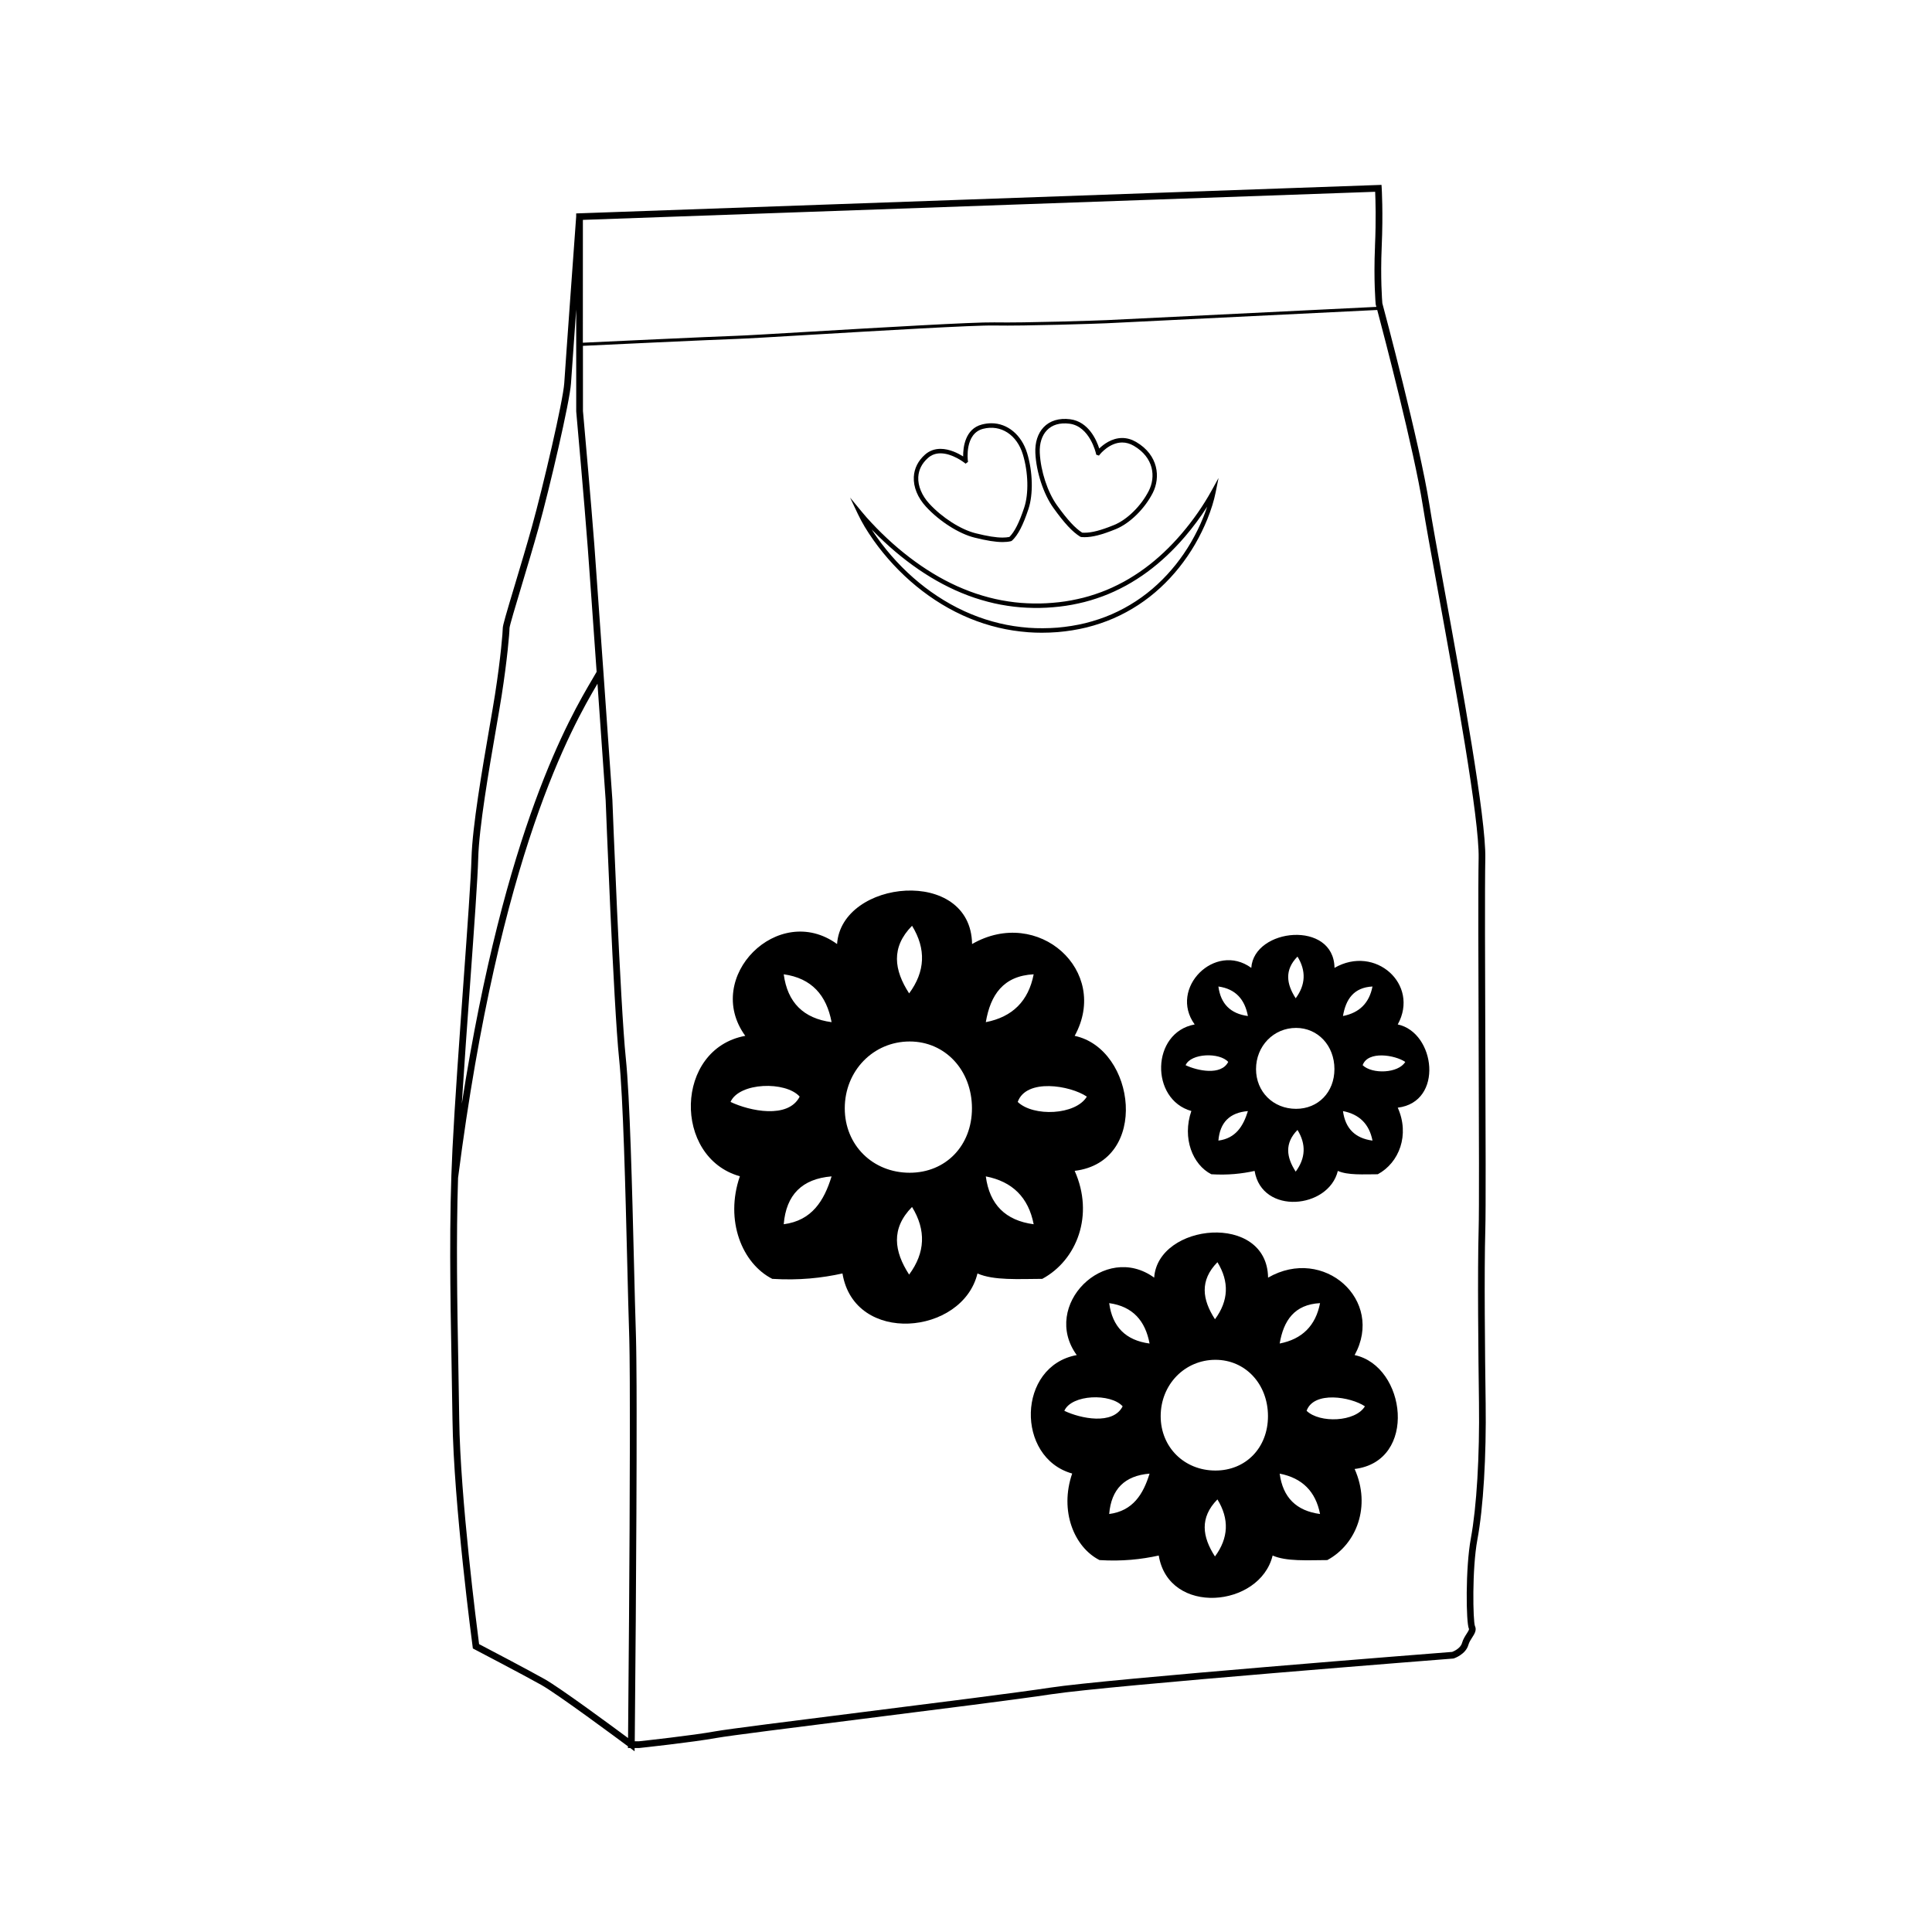<?xml version="1.0" encoding="UTF-8"?>
<!-- The Best Svg Icon site in the world: iconSvg.co, Visit us! https://iconsvg.co -->
<svg fill="#000000" width="800px" height="800px" version="1.1" viewBox="144 144 512 512" xmlns="http://www.w3.org/2000/svg">
 <g>
  <path d="m537.71 515.69c-0.172-12.363-0.41-34.762-0.086-45.875 0.152-5.16 0.078-25.57 0.004-47.176-0.074-21.57-0.156-43.875-0.008-51.176 0.219-10.652-6.223-45.984-10.93-71.785-1.703-9.332-3.168-17.391-3.891-21.977-2.586-16.367-11.961-51.461-12.465-53.336-0.059-0.715-0.531-6.625-0.168-15.012 0.395-9.027 0.004-15.434 0-15.496l-0.055-0.863-212.56 7.535-0.859 0.031v0.824c-0.066 0.895-2.867 39.457-3.156 44.113-0.297 4.711-5.629 27.48-8.559 38.031-1.332 4.797-3.008 10.383-4.488 15.309-2.356 7.844-3.246 10.875-3.246 11.59 0 0.941-0.516 7.734-2.062 17.637-0.352 2.258-0.875 5.277-1.469 8.711-1.914 11.074-4.535 26.242-4.762 34.648-0.145 5.387-1.07 18.219-2.141 33.074-1.074 14.953-2.297 31.902-2.898 43.922-0.938 18.781-0.586 38.363-0.238 57.301 0.09 4.914 0.176 9.742 0.238 14.441 0.293 22.309 5.289 59.859 5.34 60.238l0.059 0.457 0.406 0.215c0.129 0.066 13.078 6.836 17.75 9.465 4.281 2.406 20.355 14.336 22.945 16.258l-0.004 0.445h0.602l1.164 0.871 0.008-0.871h1.242l0.047-0.004c0.141-0.016 14.031-1.5 20.504-2.676 3.102-0.562 20.293-2.731 38.496-5.023 19.695-2.481 42.012-5.293 50.047-6.527 15.191-2.336 105.66-9.402 106.57-9.473l0.215-0.043c0.125-0.043 3.117-1.066 3.828-3.562 0.219-0.758 0.625-1.387 1.02-1.996 0.594-0.914 1.266-1.953 0.711-3.062-0.492-1.32-0.801-14.984 0.66-22.867 1.574-8.441 2.387-22.016 2.191-36.316zm-29.32-306.42c-0.395 9.039 0.172 15.266 0.176 15.328l0.027 0.148c0.008 0.023 0.062 0.234 0.156 0.582-7.992 0.395-69.625 3.426-71.566 3.512-2.164 0.098-21.566 0.746-29.699 0.594-5.328-0.098-30.395 1.379-48.703 2.461-9.719 0.574-17.395 1.027-19.551 1.094-5.836 0.184-36.715 1.641-40.766 1.832l0.008-32.551 209.96-7.445c0.09 2.023 0.262 7.43-0.047 14.445zm-239.8 195.35c1.07-14.879 1.996-27.73 2.141-33.152 0.223-8.277 2.832-23.375 4.738-34.395 0.594-3.445 1.117-6.473 1.473-8.738 1.465-9.371 2.086-16.609 2.082-17.895 0.047-0.699 1.637-5.984 3.172-11.098 1.48-4.934 3.16-10.523 4.5-15.34 2.949-10.613 8.32-33.594 8.621-38.395 0.125-2.035 0.734-10.559 1.383-19.582l0.004 27.012c0.023 0.242 2.184 24.418 3.059 36.125 0.395 5.246 1.379 19.117 2.348 32.879-0.312 0.547-0.664 1.148-1.086 1.863-5.969 10.133-23.18 39.363-34.641 112.58 0.633-10.027 1.453-21.43 2.207-31.863zm2.371 175.08c-0.57-4.356-4.988-38.699-5.262-59.57-0.062-4.703-0.148-9.535-0.238-14.449-0.297-16.348-0.598-33.172-0.07-49.527 11.074-86.25 30.305-119.68 36.949-130.96 1.113 15.824 2.148 30.613 2.168 30.887 0.02 0.543 2.09 54.398 3.559 68.484 1.078 10.352 1.68 34.762 2.164 54.379 0.18 7.316 0.336 13.637 0.496 18.43 0.008 0.266 0.02 0.547 0.023 0.848 0 0.09 0.004 0.191 0.008 0.285 0.008 0.215 0.012 0.426 0.016 0.656 0.004 0.125 0.004 0.262 0.008 0.391 0.004 0.211 0.008 0.418 0.012 0.641 0.004 0.141 0.004 0.285 0.008 0.43 0.004 0.234 0.008 0.469 0.012 0.715 0.004 0.148 0.004 0.297 0.008 0.449 0.004 0.242 0.008 0.492 0.012 0.746 0 0.164 0.004 0.336 0.008 0.504 0.004 0.266 0.008 0.531 0.008 0.809 0 0.176 0.004 0.355 0.004 0.531 0.004 0.289 0.008 0.586 0.008 0.887 0 0.156 0.004 0.309 0.004 0.469 0.004 0.332 0.008 0.668 0.008 1.012 0 0.164 0.004 0.324 0.004 0.492 0.004 0.387 0.008 0.781 0.008 1.18 0 0.109 0 0.215 0.004 0.324 0.004 0.484 0.008 0.977 0.008 1.48v0.125c0.02 3.387 0.023 7.188 0.023 11.266v0.164 1.938 0.109 1.984 0.125c-0.031 29.328-0.398 69.816-0.48 78.664-4.461-3.309-18.07-13.344-22.094-15.605-4.223-2.383-15.133-8.109-17.383-9.285zm262.83-28.027c-1.461 7.898-1.281 22.43-0.516 23.961 0.113 0.227-0.234 0.762-0.602 1.328-0.422 0.652-0.945 1.465-1.234 2.477-0.402 1.406-2.176 2.168-2.594 2.332-3.828 0.297-91.582 7.168-106.58 9.477-8.012 1.23-30.316 4.043-50 6.519-18.227 2.297-35.445 4.465-38.594 5.035-6.223 1.133-19.434 2.555-20.328 2.652h-1.129c0.027-3.039 0.125-13.465 0.223-26.781 0-0.301 0.004-0.605 0.008-0.91 0.004-0.332 0.004-0.668 0.008-1.008 0.004-0.27 0.004-0.539 0.008-0.812 0.004-0.465 0.008-0.93 0.012-1.398 0.004-0.289 0.004-0.578 0.008-0.867 0-0.219 0.004-0.438 0.004-0.652 0.125-17.625 0.242-38.84 0.223-54.801v-0.273c0-0.566 0-1.125-0.004-1.676v-0.133c0-0.523-0.004-1.035-0.004-1.547v-0.301c0-0.469-0.004-0.93-0.004-1.387v-0.375c0-0.414-0.004-0.816-0.004-1.219 0-0.188 0-0.379-0.004-0.566-0.004-0.379-0.004-0.754-0.008-1.125 0-0.141 0-0.285-0.004-0.426-0.004-0.383-0.004-0.762-0.008-1.133 0-0.172-0.004-0.34-0.004-0.512-0.004-0.32-0.004-0.637-0.008-0.945 0-0.199-0.004-0.391-0.004-0.586-0.004-0.301-0.004-0.602-0.008-0.891 0-0.168-0.004-0.332-0.004-0.496-0.004-0.289-0.008-0.574-0.008-0.855-0.004-0.188-0.004-0.367-0.008-0.551-0.004-0.254-0.008-0.504-0.008-0.746-0.004-0.18-0.004-0.352-0.008-0.527-0.004-0.23-0.008-0.461-0.012-0.684-0.004-0.188-0.008-0.367-0.008-0.547-0.004-0.191-0.008-0.383-0.012-0.566-0.004-0.211-0.008-0.406-0.012-0.605-0.004-0.148-0.008-0.297-0.008-0.441-0.004-0.172-0.008-0.332-0.012-0.496-0.004-0.156-0.008-0.32-0.012-0.469-0.008-0.297-0.016-0.574-0.023-0.84-0.16-4.785-0.316-11.102-0.496-18.414-0.484-19.645-1.09-44.094-2.176-54.52-1.461-14.027-3.531-67.824-3.551-68.395-0.02-0.301-1.172-16.75-2.352-33.527 0.008-0.016 0.02-0.031 0.027-0.047l-0.031-0.02c-0.98-13.922-1.984-28.051-2.383-33.359-0.027-0.367-0.055-0.746-0.086-1.133-0.805-10.516-2.449-29.098-2.871-33.824-0.062-0.699-0.098-1.098-0.102-1.117l-0.008-17.301c3.844-0.184 34.938-1.652 40.793-1.836 2.168-0.066 9.848-0.52 19.574-1.098 18.293-1.078 43.32-2.562 48.637-2.457 8.152 0.156 27.582-0.492 29.75-0.594 1.965-0.09 64.562-3.168 71.746-3.519 1.809 6.812 9.734 37.035 12.07 51.824 0.727 4.609 2.199 12.676 3.902 22.02 4.688 25.727 11.113 60.957 10.898 71.43-0.148 7.32-0.07 29.637 0.008 51.219 0.074 21.594 0.148 41.988-0.004 47.117-0.32 11.148-0.082 33.574 0.086 45.953 0.191 14.191-0.613 27.637-2.152 35.965z"/>
  <path d="m428.8 418.51c9.465-17.211-9.684-34.414-27.191-24.328-0.289-20.562-34.605-17.172-35.777 0-15.555-11.297-35.625 8.773-24.328 24.328-18.766 3.449-19.207 32.227-1.43 37.211-4.051 11.742 0.609 23.141 8.586 27.188 7.117 0.441 13.129-0.223 18.605-1.43 3.144 19.039 31.793 16.379 35.777 0 4.297 1.902 10.949 1.453 17.172 1.43 9.199-4.957 13.816-16.93 8.586-28.621 19.898-2.414 16.199-32.34 0-35.777zm-91.199 17.512c2.285-5.199 14.598-5.574 18.32-1.41-3.035 6-13.309 3.812-18.32 1.41zm14.094 32.414c0.645-7.812 4.871-12.043 12.684-12.684-1.992 6.461-5.203 11.707-12.684 12.684zm0-66.238c7.422 1.035 11.348 5.562 12.684 12.684-7.465-0.988-11.691-5.219-12.684-12.684zm34.008-12.859c3.769 6.148 3.508 12.121-0.773 17.918-3.988-6.156-4.879-12.176 0.773-17.918zm-0.777 92.438c-3.984-6.156-4.875-12.184 0.773-17.922 3.769 6.152 3.512 12.125-0.773 17.922zm0.152-26.988c-9.809 0-17.207-7.34-17.207-17.078 0-9.93 7.555-17.707 17.207-17.707 9.406 0 16.5 7.613 16.5 17.707 0 9.895-6.941 17.078-16.5 17.078zm32.855-52.59c-1.375 7.078-5.602 11.305-12.684 12.684 1.227-7.231 4.641-12.273 12.684-12.684zm-12.684 53.555c7.082 1.375 11.309 5.606 12.684 12.684-7.465-0.988-11.691-5.215-12.684-12.684zm8.457-19.73c2.25-6.324 13.887-4.398 18.32-1.41-2.973 4.934-14.195 5.379-18.32 1.41z"/>
  <path d="m502.99 503.11c7.984-14.52-8.168-29.031-22.938-20.523-0.246-17.348-29.195-14.484-30.184 0-13.121-9.531-30.055 7.402-20.523 20.523-15.828 2.91-16.203 27.184-1.207 31.391-3.418 9.906 0.516 19.523 7.246 22.938 6.004 0.371 11.078-0.191 15.695-1.207 2.652 16.062 26.82 13.816 30.18 0 3.625 1.605 9.234 1.227 14.488 1.207 7.762-4.18 11.656-14.281 7.242-24.145 16.785-2.043 13.668-27.285 0-30.184zm-76.934 14.77c1.93-4.387 12.312-4.703 15.457-1.191-2.562 5.062-11.23 3.219-15.457 1.191zm11.891 27.348c0.543-6.59 4.109-10.16 10.699-10.699-1.68 5.449-4.391 9.871-10.699 10.699zm0-55.883c6.262 0.871 9.574 4.691 10.699 10.703-6.297-0.836-9.863-4.402-10.699-10.703zm28.688-10.848c3.18 5.188 2.961 10.227-0.652 15.117-3.367-5.191-4.117-10.273 0.652-15.117zm-0.656 77.98c-3.363-5.195-4.113-10.277 0.652-15.117 3.18 5.188 2.965 10.23-0.652 15.117zm0.129-22.77c-8.273 0-14.516-6.191-14.516-14.406 0-8.379 6.375-14.938 14.516-14.938 7.934 0 13.918 6.422 13.918 14.938 0 8.352-5.856 14.406-13.918 14.406zm27.719-44.363c-1.16 5.973-4.727 9.539-10.699 10.703 1.031-6.102 3.914-10.355 10.699-10.703zm-10.699 45.184c5.973 1.16 9.539 4.727 10.699 10.699-6.301-0.836-9.863-4.402-10.699-10.699zm7.133-16.648c1.898-5.336 11.715-3.711 15.457-1.191-2.512 4.168-11.977 4.539-15.457 1.191z"/>
  <path d="m514.42 415.49c5.836-10.609-5.969-21.215-16.762-14.996-0.18-12.676-21.336-10.586-22.055 0-9.59-6.965-21.961 5.406-15 14.996-11.57 2.129-11.84 19.867-0.883 22.938-2.496 7.238 0.375 14.266 5.297 16.762 4.387 0.27 8.094-0.137 11.469-0.883 1.938 11.738 19.598 10.098 22.055 0 2.648 1.172 6.75 0.895 10.586 0.883 5.672-3.055 8.52-10.438 5.293-17.645 12.266-1.488 9.988-19.934 0-22.055zm-56.223 10.797c1.41-3.207 9-3.434 11.293-0.867-1.867 3.695-8.203 2.344-11.293 0.867zm8.691 19.984c0.398-4.816 3.004-7.426 7.82-7.82-1.23 3.981-3.211 7.215-7.82 7.82zm0-40.836c4.574 0.637 6.996 3.43 7.82 7.82-4.606-0.613-7.211-3.219-7.82-7.82zm20.961-7.93c2.324 3.789 2.164 7.477-0.477 11.047-2.457-3.797-3.004-7.508 0.477-11.047zm-0.477 56.988c-2.457-3.797-3.004-7.508 0.477-11.047 2.324 3.789 2.164 7.473-0.477 11.047zm0.094-16.641c-6.047 0-10.605-4.523-10.605-10.527 0-6.121 4.656-10.918 10.605-10.918 5.797 0 10.172 4.691 10.172 10.918-0.004 6.102-4.281 10.527-10.172 10.527zm20.254-32.418c-0.848 4.363-3.453 6.969-7.82 7.82 0.758-4.461 2.863-7.566 7.82-7.82zm-7.816 33.016c4.363 0.848 6.969 3.457 7.82 7.82-4.606-0.613-7.211-3.219-7.82-7.82zm5.211-12.164c1.387-3.898 8.562-2.711 11.293-0.867-1.832 3.039-8.75 3.312-11.293 0.867z"/>
  <path d="m409.68 287.65c-1.852 0-4.141-0.363-7.418-1.176-4.133-1.027-9.305-4.32-12.867-8.195-2.215-2.406-3.359-5.215-3.223-7.898 0.113-2.238 1.137-4.277 2.957-5.894 1.148-1.016 2.531-1.535 4.113-1.535 2.414 0 4.727 1.203 6.004 2.008-0.023-2.352 0.477-7.309 4.984-8.465 0.848-0.219 1.691-0.328 2.512-0.328 4.277 0 7.984 3.094 9.449 7.883 1.52 4.961 1.66 10.93 0.359 14.844-1.449 4.352-2.746 6.856-4.34 8.371l-0.297 0.16c-0.68 0.156-1.406 0.227-2.234 0.227zm-16.441-23.512c-1.285 0-2.402 0.414-3.324 1.234-1.602 1.422-2.461 3.125-2.562 5.066-0.117 2.332 0.945 4.898 2.914 7.035 3.418 3.719 8.352 6.871 12.281 7.848 3.18 0.789 5.379 1.141 7.133 1.141 0.68 0 1.277-0.055 1.824-0.164 1.379-1.375 2.594-3.785 3.922-7.777 1.234-3.703 1.086-9.379-0.367-14.125-1.578-5.172-5.824-7.965-10.535-6.754-4.93 1.266-4.043 8.34-4.035 8.41l0.047 0.348-0.645 0.48-0.359-0.281c-0.031-0.023-3.152-2.461-6.293-2.461z"/>
  <path d="m431.41 286.36c-0.297 0-0.59-0.016-0.875-0.039l-0.273-0.094c-2.062-1.281-4.184-3.562-7.098-7.625-2.625-3.664-4.551-9.512-4.785-14.547-0.133-2.781 0.648-5.211 2.199-6.84 1.652-1.73 4.106-2.473 6.992-2.113 4.91 0.613 7.031 5.551 7.742 7.758 1.09-1.062 3.289-2.785 6.086-2.785 1.254 0 2.488 0.352 3.672 1.043 5.981 3.488 6.488 9.441 4.43 13.496-2.164 4.25-6.117 8.117-9.84 9.625-3.668 1.488-6.137 2.121-8.25 2.121zm-0.621-1.199c0.148 0.004 0.383 0.016 0.621 0.016 1.949 0 4.285-0.609 7.805-2.035 3.477-1.406 7.184-5.047 9.223-9.062 1.875-3.695 1.375-8.816-3.969-11.934-1.004-0.586-2.035-0.879-3.074-0.879-3.387 0-5.879 3.113-5.906 3.144l-0.258 0.328-0.715-0.238-0.074-0.328c-0.016-0.074-1.645-7.215-7.023-7.887-2.543-0.316-4.59 0.281-5.992 1.754-1.324 1.391-1.992 3.512-1.875 5.969 0.23 4.828 2.062 10.418 4.566 13.91 2.777 3.859 4.777 6.035 6.672 7.242z"/>
  <path d="m420.1 311.68c-1.199 0-2.394-0.039-3.559-0.125-2.852-0.223-5.43-0.621-7.898-1.211-5.262-1.242-10.348-3.344-15.117-6.246-4.652-2.828-8.957-6.363-12.801-10.5-1.906-2.059-3.66-4.211-5.207-6.394-1.762-2.488-3.137-4.785-4.195-7.027l-2.043-4.316 3.035 3.684c0.906 1.098 1.758 2.07 2.613 2.969 0.828 0.891 1.723 1.809 2.746 2.812 1.914 1.867 3.859 3.598 5.773 5.137 4.082 3.297 8.301 6.019 12.531 8.09 1.113 0.547 2.219 1.047 3.293 1.484 1.27 0.52 2.332 0.922 3.34 1.258 2.391 0.793 4.602 1.375 6.766 1.777 2.441 0.453 4.668 0.715 6.809 0.801 2.297 0.113 4.582 0.074 6.781-0.121 2.238-0.172 4.449-0.504 6.586-0.988 2.023-0.426 4.086-1.039 6.316-1.867 1.891-0.699 3.836-1.594 5.953-2.734 0.902-0.492 1.824-1.039 2.82-1.68 0.922-0.582 1.836-1.211 2.719-1.863 3.426-2.512 6.715-5.602 9.773-9.176 3.086-3.621 5.758-7.461 7.938-11.406l1.855-3.359-0.758 3.762c-0.453 2.258-1.18 4.602-2.215 7.168-0.895 2.211-1.988 4.449-3.258 6.644-2.531 4.336-5.617 8.207-9.18 11.496-3.656 3.387-7.836 6.121-12.422 8.125-2.211 0.961-4.625 1.777-7.18 2.418-2.453 0.594-5.004 1.004-7.586 1.223-1.422 0.113-2.844 0.168-4.231 0.168zm-45.109-27.375c0.465 0.723 0.961 1.457 1.496 2.211 1.516 2.144 3.234 4.254 5.109 6.273 3.769 4.059 7.992 7.523 12.551 10.293 4.66 2.84 9.629 4.891 14.773 6.106 2.406 0.578 4.926 0.965 7.711 1.184 2.434 0.172 5.016 0.156 7.606-0.039 2.519-0.219 5.012-0.617 7.398-1.195 2.484-0.625 4.84-1.418 6.988-2.356 4.465-1.949 8.531-4.609 12.09-7.906 3.477-3.211 6.488-6.984 8.957-11.223 1.242-2.148 2.312-4.332 3.184-6.496 0.402-0.988 0.754-1.941 1.059-2.871-1.742 2.723-3.711 5.375-5.883 7.922-3.121 3.644-6.477 6.793-9.973 9.359-0.906 0.672-1.844 1.312-2.785 1.91-1.02 0.652-1.965 1.215-2.891 1.719-2.172 1.172-4.168 2.086-6.106 2.805-2.285 0.848-4.402 1.473-6.473 1.914-2.184 0.492-4.453 0.832-6.742 1.012-2.242 0.199-4.594 0.238-6.93 0.125-2.195-0.09-4.477-0.359-6.969-0.82-2.219-0.414-4.484-1.008-6.926-1.816-1.035-0.344-2.117-0.754-3.414-1.285-1.098-0.449-2.231-0.961-3.363-1.52-4.312-2.109-8.602-4.879-12.754-8.23-1.941-1.562-3.914-3.316-5.859-5.211-0.668-0.648-1.281-1.266-1.855-1.863z"/>
 </g>
</svg>